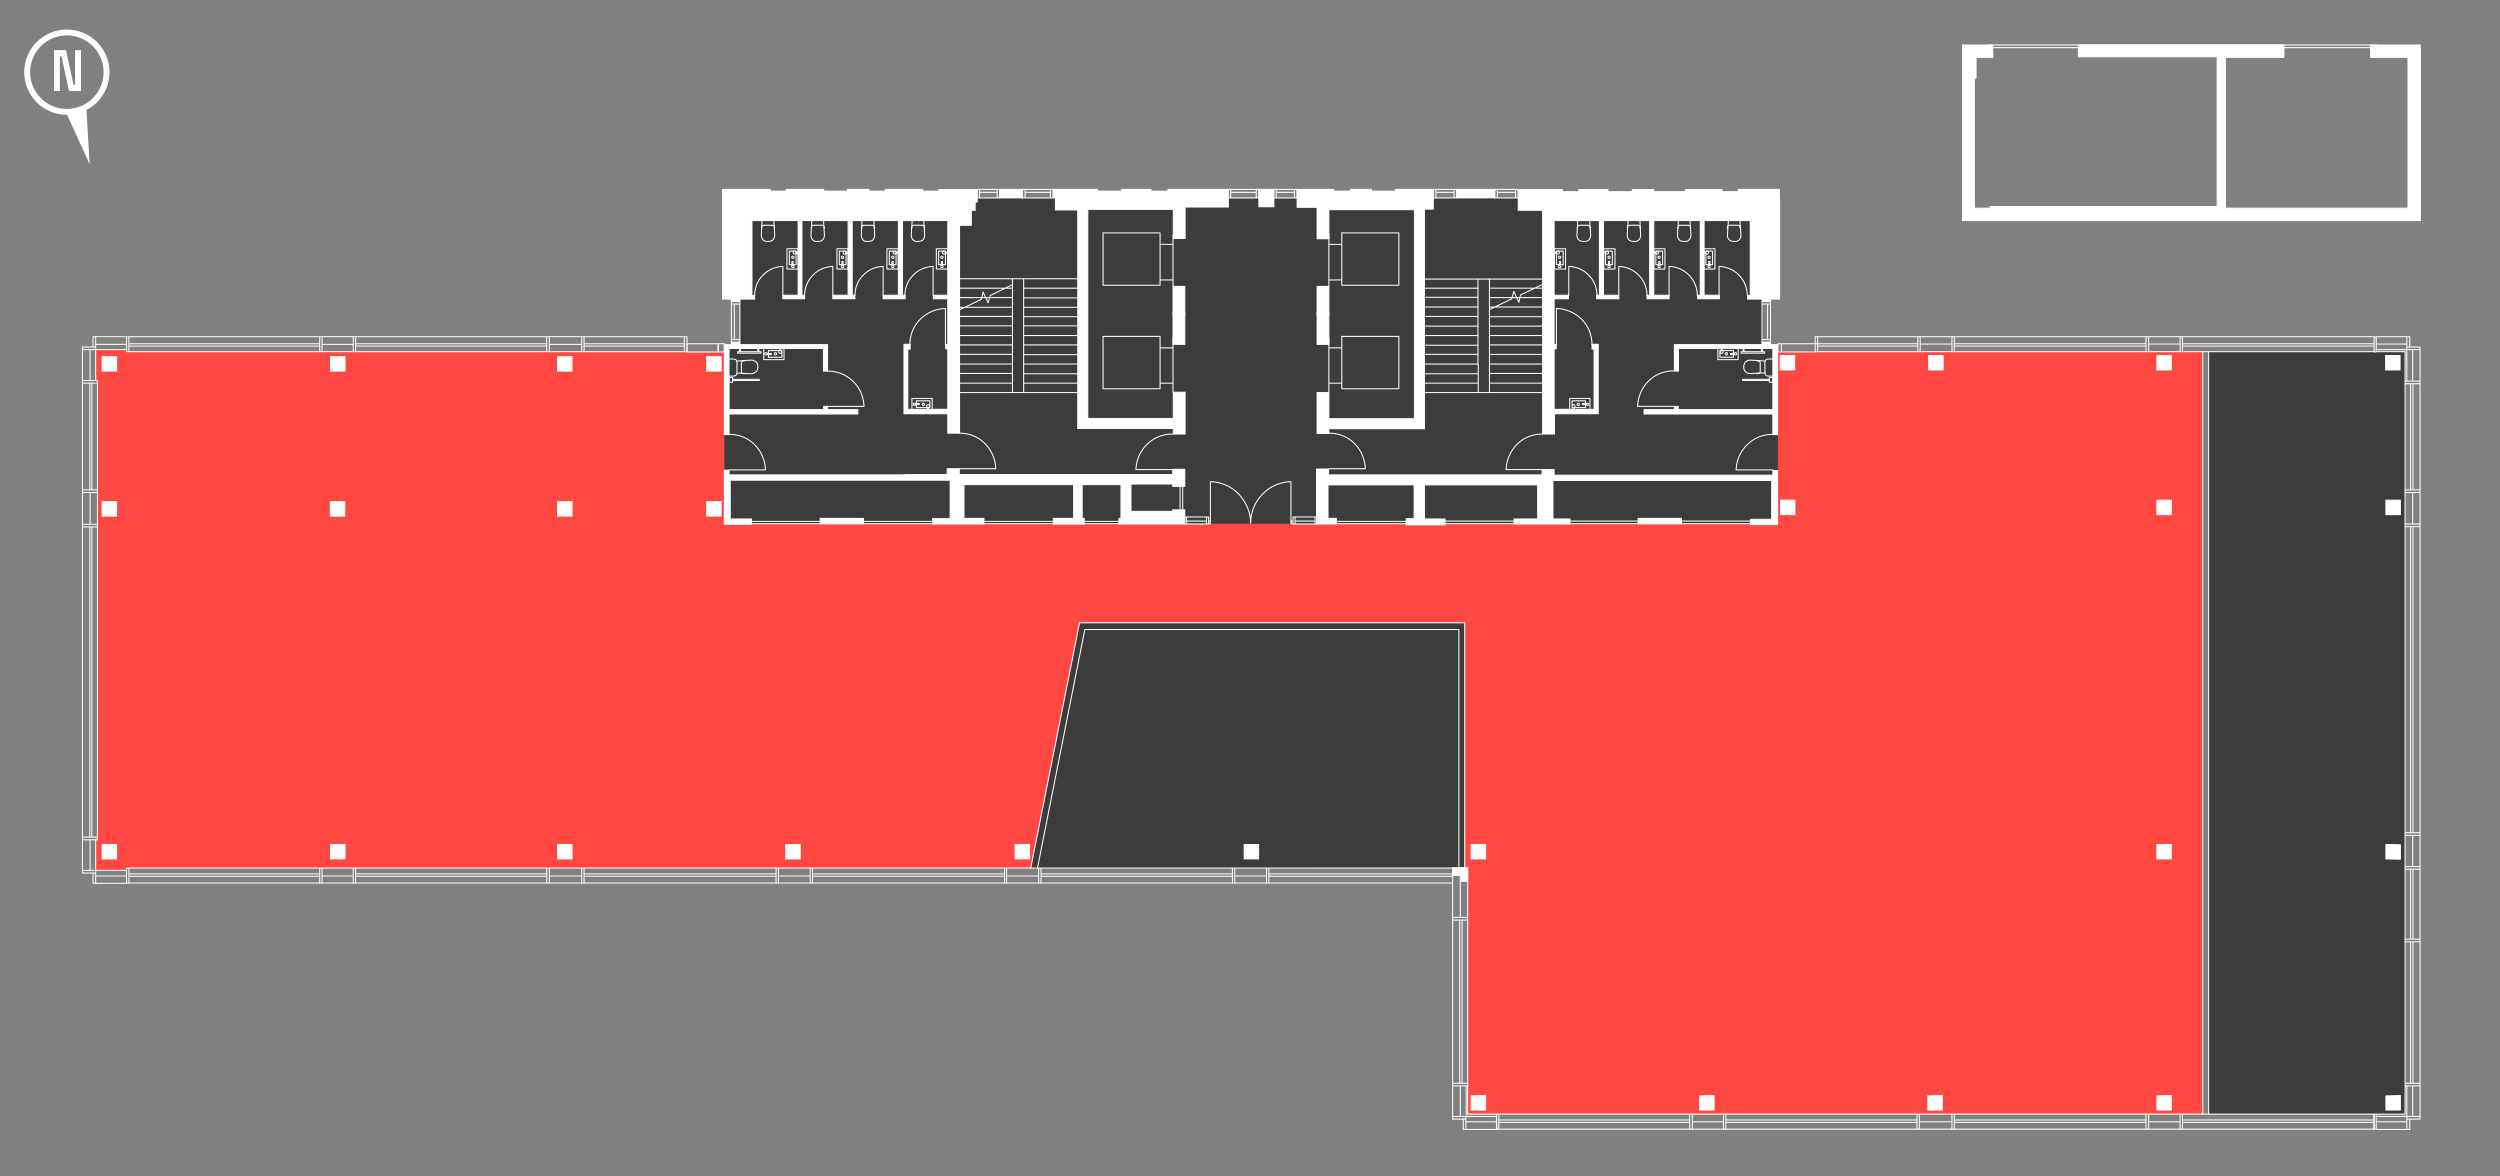 <svg version="1.1" id="Layer_1" xmlns="http://www.w3.org/2000/svg" xmlns:xlink="http://www.w3.org/1999/xlink" x="0" y="0" viewBox="0 0 850 400" xml:space="preserve"><rect x="0" y="0" width="850" height="400" fill="#808080" stroke="none"/><style>.st0{fill:#3c3c3b}.st1{fill:#ff4842}.st2{fill:none;stroke-linecap:round;stroke-linejoin:round}.st2,.st3{stroke:#fff;stroke-width:.35}.st3,.st4{fill:#fff}.st5{fill:none;stroke:#fff;stroke-width:.35}</style><path class="st0" d="M498.003 295.028v-83.277H367.039l-16.595 83.377"/><path class="st1" d="M32.53 285.531v10.397h10.397v-.8h78.079V119.676H43.027v-.8H32.53v10.497h.6v156.158z"/><path class="st1" d="M112.407 119.676h133.964v58.384h358.003v-58.384h144.661v259.13H499.103v-83.777h-1v-83.277H367.139l-16.595 83.377H112.409V119.677l-.002-.001z"/><path class="st0" d="M246.271 177.26v-60.084h5.299V72.988h75.879V67.29h198.646v5.399h73.18v44.988h5.199v60.384H248.57l-2.3-.8v-.001zm504.663-57.584v259.13h66.782v-259.13h-66.782z"/><path class="st2" d="M411.526 177.86v-14.096c3.699.1 7.198 1.6 9.697 4.299 2.499 2.699 3.999 6.198 3.999 9.797m13.696 0v-14.096c-3.699.1-7.198 1.6-9.697 4.299-2.599 2.599-3.999 6.198-3.999 9.797m-22.394-2.099v2.399h8.098v-2.399h-8.098zm7.398 0v2.399m-6.798-2.399v2.399m6.798-1h-6.698m7.398.9h.6v-.9h-.6m28.692-1.4v2.399h8.098v-2.399h-8.098zm.7 0v2.399m6.798-2.399v2.399m-6.798-1h6.698m-7.398.9h-.6v-.9h.6m-86.876 117.968 16.096-81.078h127.166v80.978h1.999V211.75H367.039l-16.595 83.377M247.872 128.372v1.6h1.2v-1.6h-1.2zm1.2.6v.4h9.098v-.4h-9.098 0zm1.5-6.198s1.999-.2 2.599-.2.8-.1 1.899-.1c.4-.1.8 0 1.2.1.4.2.7.4 1 .7.3.4.4.8.4 1.3v.3c0 .5-.1.9-.4 1.3-.3.3-.6.5-1 .7-.4.1-.8.2-1.2.2-1.1 0-1.2-.1-1.899-.1-.7 0-2.599-.1-2.599-.1"/><path class="st2" d="M253.169 122.675s-1.1 0-1.1.6v3.199c0 .6 1.1.6 1.1.6m-5.199-4.999h1.5c.3 0 .6.1.8.3.2.2.3.5.3.8v3.599c0 .3-.1.6-.3.8-.2.2-.5.3-.8.3h-1.5m2.799-8.298v.5h7.998v-.5h-7.998zm6.898-1.1v1.1h.3v-1.1h-.3zm-6.198 0v1.1h.3v-1.1h-.3zm15.096 0h-6.898v3.799h6.898v-3.799zm-5.298 2.099v.9h4.599v-2.299h-4.599v1m4.499-.5c0-.3-.2-.5-.5-.5s-.5.2-.5.5.2.5.5.5.5-.3.5-.5zm-4.899.6c0-.2-.2-.4-.4-.4s-.4.2-.4.4.2.4.4.4c.3 0 .4-.2.4-.4zm3.199 0c0-.2-.2-.4-.4-.4s-.4.2-.4.4.2.4.4.4.4-.2.4-.4zm-3.199.3h1.4v-.4h-1.4m4.199-1v-.8m.4.8v-.8m27.593-43.388s-.1 1.999-.1 2.699-.1.8-.1 1.899c-.1.4 0 .8.1 1.2.1.4.4.7.7 1 .4.2.8.4 1.3.3h.3c.5 0 .9-.1 1.3-.3.3-.3.6-.6.7-1s.2-.8.1-1.2c0-1.1-.1-1.2-.1-1.899 0-.6-.1-2.699-.1-2.699"/><path class="st2" d="M292.958 77.687s0-1.1.6-1.1h3.199c.6 0 .6 1.1.6 1.1m4.199 6.898v6.898h3.799v-6.898h-3.799zm1.7 5.399h-.9v-4.599h2.299v4.599h-1"/><path class="st2" d="M304.655 85.885c0-.3-.2-.5-.5-.5s-.5.2-.5.5.2.5.5.5.5-.2.5-.5zm-.7 4.699c0-.2-.2-.4-.4-.4s-.4.2-.4.4.2.4.4.4.4-.1.4-.4zm0-3.099c0-.2-.2-.4-.4-.4s-.4.2-.4.4.2.4.4.4.4-.2.4-.4zm-.699 2.799v-1.4h.4v1.4m1-4.199h.8m-.8-.4h.8"/><path class="st3" d="M345.144 287.13v4.899h4.899v-4.899h-4.899zm77.879 0v4.899h4.899v-4.899h-4.899zm310.316 0v4.899h4.899v-4.899h-4.899zm77.879 0v4.899l4.899.1v-4.899l-4.899-.1zm-77.879-117.068v4.899h4.899v-4.899h-4.899zm-127.965 0v4.899h4.899v-4.899h-4.899zm205.844 0v4.899h4.899v-4.899h-4.899zm-77.879-49.187v4.899h4.899v-4.899h-4.899zm-77.579 0v4.899h4.899v-4.899h-4.899zm-50.486 0v4.899h4.899v-4.899h-4.899zm205.844 0v4.899h4.899v-4.899h-4.899zM500.202 372.607v4.799h4.899v-4.899l-4.899.1zm0-85.477v4.899h4.899v-4.899h-4.899zm77.679 85.477v4.799h4.899v-4.899l-4.899.1zm77.579 0v4.799h4.899v-4.899l-4.899.1zm77.879 0v4.799h4.899v-4.899l-4.899.1zm77.879 0v4.799h4.899v-4.899l-4.899.1zM267.166 287.13v4.899h4.899v-4.899h-4.899zm-77.579 0v4.899h4.899v-4.899h-4.899zm-77.179 0v4.899h4.899v-4.899h-4.899zm-77.679 0v4.899h4.899v-4.899h-4.899zm154.858-116.568v4.899h4.899v-4.899h-4.899zm-77.279 0v4.899h4.899v-4.899h-4.899zm-77.579 0v4.899h4.899v-4.899h-4.899zm154.858-49.287v4.899h4.899v-4.899h-4.899zm50.686 0v4.899h4.899v-4.899h-4.899zm0 49.287v4.899h4.899v-4.899h-4.899zm-127.865-49.287v4.899h4.899v-4.899h-4.899zm-77.679 0v4.899h4.899v-4.899h-4.899z"/><path class="st2" d="M300.256 100.381v-9.797c-2.599.1-4.999 1.1-6.798 2.999-1.799 1.8-2.799 4.299-2.799 6.898M28.03 284.631v.9h5.099v-.9H28.03zm0-106.371v.9h5.099v-.9H28.03zm0-11.697v.9h5.099v-.9H28.03zm0 129.365v.9h4.499v-.9H28.03zm0 0V117.976m3.599 178.852v3.499h11.397v-4.399H32.529v-10.297m0 11.097v3.499m10.497-5.099v5.099h298.519v-5.099H43.026zm.8 5.199v-5.099m64.882 5.099v-5.099m.8 5.099v-5.099m10.597 5.099v-5.099m.8 5.099v-5.099m-77.879 2.599H32.529m76.179-.7H43.826m64.882.8H43.826M30.53 179.159V284.63m.7-105.471V284.63m-3.199-155.258v.9h5.099v-.9h-5.099zm2.499.8v36.39m.7-36.39v36.39m154.658 133.764v-5.099m.9 5.099v-5.099m10.997 5.099v-5.099m.8 5.099v-5.099m-12.697 1.899h-64.882m64.882.8h-64.882m142.861 2.399v-5.099m.8 5.099v-5.099m10.797 5.099v-5.099m.8 5.099v-5.099m-12.397 1.899h-65.282m65.282.8h-65.282m142.861-.8h-65.282m65.282.8h-65.282m-156.158-.1h-10.397m88.176 0h-10.897m88.576 0h-10.397m76.478-2.697v5.099h152.359v-5.099H341.545h0zm.7 5.199v-5.099m10.897 5.099v-5.099m.8 5.099v-5.099m65.082 5.099v-5.099m.8 5.099v-5.099m10.797 5.099v-5.099m.8 5.099v-5.099m-12.397 1.899h-65.082m65.082.8h-65.082m139.962-.8h-62.483m62.483.8h-62.483m-78.279-.1h-10.797m88.276 0h-10.397M33.129 284.631V129.473M30.63 295.928V285.63m463.274 82.678v.9h5.099v-.9h-5.099zm0 11.297v.9h4.499v-.9h-4.499zm0 0v-84.577m3.599 85.476v3.499H508.9v-4.399h-10.397v-10.297m-.1 11.097v3.499"/><path class="st2" d="M508.8 378.805v5.099h298.319v-5.099H508.8h0zm.8 5.199v-5.199m64.882 5.199v-5.199m.9 5.199v-5.199m10.597 5.199v-5.199m.8 5.199v-5.199m-77.979 2.599h-10.397m76.079-.6H509.6m64.882.8H509.6m-13.296-68.681v55.385m.8-55.385v55.385m154.658 15.696v-5.199m.8 5.199v-5.199m11.097 5.199v-5.199m.8 5.199v-5.199m-12.697 1.999H586.88m64.882.8H586.88m142.76 2.399v-5.199m.9 5.199v-5.199m10.698 5.199v-5.199m.8 5.199v-5.199m-12.397 1.999h-65.282m65.282.8h-65.282m142.76-.8h-65.081m65.082.8h-65.082m-156.258-.2h-10.397m88.276 0h-10.897m88.476 0h-10.397m-231.837-13.096v-73.28m-2.499 84.577v-10.297m2.5-56.485v-.9h-5.1v.9h5.1zm-2.5-13.296v12.297M32.531 118.875v-.9h-4.499v.9h4.5zm-.902-.899v-3.499h11.397v4.399H32.529v10.297m0-11.097v-3.499m10.497-.1v5.099h190.548v-5.099H43.026zm.8 0v5.099m64.882-5.099v5.099m.8-5.099v5.099m10.597-5.099v5.099m.8-5.099v5.099m-77.879-2.499H32.529m76.179.6H43.826m64.882-.8H43.826m142.061-2.399v5.099m.9-5.099v5.099m10.997-5.099v5.099m.8-5.099v5.099m-12.697-1.899h-64.882m64.882-.8h-64.882m111.67.8h-34.091m34.091-.8h-34.091m-78.579.2h-10.397m88.176 0h-10.897m-156.258 1.8v10.297m213.542-9.497v-2.699m4.499-1.5v.9h2.899v-.9h-2.899zm0-12.996v.9h2.899v-.9h-2.899zm0 12.996v-12.097m2.899 12.097v-12.097m-1.899 12.097v-12.097m83.377-38.989h-.9v2.899h.9v-2.899zm6.898 0h-.9v2.899h.9v-2.899zm-6.898 0h5.998m-5.998 2.899h5.998m-5.998-1.899h5.998m9.497-1h-.9v2.899h.9v-2.899zm9.497 0h-.9v2.899h.9v-2.899zm-9.497 0h8.598m-8.598 2.899h8.598m-8.598-1.899h8.598m61.283-1h-.9v2.899h.9v-2.899zm9.597 0h-.9v2.899h.9v-2.899zm-9.597 0h8.598m-8.598 2.899h8.598m-8.598-1.899h8.598m6.898-1h-.9v2.899h.9v-2.899zm7.098 0h-.9v2.899h.9v-2.899zm-7.098 0h6.198m-6.198 2.899h6.198m-6.198-1.899h6.198m48.087-1h-.9v2.899h.9v-2.899zm7.098 0h-.9v2.899h.9v-2.899zm-7.098 0h6.198m-6.198 2.899h6.198m-6.198-1.899h6.198m14.696-1h-.9v2.899h.9v-2.899zm7.098 0h-.9v2.899h.9v-2.899zm-7.098 0h6.198m-6.198 2.899h6.198m-6.198-1.899h6.198m-63.483 93.975h12.397a12.74 12.74 0 0 0-3.699-8.598c-2.299-2.299-5.399-3.499-8.698-3.499m72.68 12.397h-12.397c.1-3.199 1.4-6.298 3.699-8.598s5.398-3.499 8.698-3.499m-198.346 11.797h12.397a12.74 12.74 0 0 0-3.699-8.598c-2.299-2.299-5.399-3.499-8.698-3.499m-78.279 12.497h12.397a12.74 12.74 0 0 0-3.699-8.598c-2.299-2.299-5.399-3.499-8.698-3.499m33.491-9.497h12.397c-.1-3.199-1.4-6.298-3.699-8.498-2.299-2.299-5.399-3.499-8.598-3.499m39.99-8.898v-12.397a12.74 12.74 0 0 0-8.599 3.699c-2.299 2.299-3.499 5.399-3.499 8.698m89.276 42.389H386.23c.1-3.199 1.4-6.298 3.8-8.598 2.298-2.299 5.398-3.499 8.697-3.499m.1-14.196V114.78m-23.794-.4v17.795m19.395 0V114.38h-19.295m-.1 17.795h19.295m4.5-1.899h-4.4m4.4-11.997h-4.4m4.4-20.994V79.69m-23.795-.5v17.795m19.395 0V79.19h-19.295m-.1 17.795h19.295m4.499-1.8h-4.399m4.399-12.097h-4.399m60.084 94.974h23.794m-23.794-.8h23.794m12.697.8h23.794m-23.794-.9h23.794m-180.651.9h47.187m-47.187-.8h47.187m-126.866.8h63.383m-63.383-.8h63.383m83.377-12.697v10.297m.9-10.297v10.297m-75.979-69.481 7.498-3.599.6-2.499 1.7 3.699.7-2.499 7.598-3.699v36.69h3.799v-38.69h18.295m-18.195 32.291h18.195m-18.195 3.199h18.195m-18.195-9.697h18.195m-18.195 3.199h18.195m-18.195-9.697h18.195m-18.195 3.199h18.195m-18.195-9.597h18.195m-18.195 3.099h18.195m-18.195-9.497h18.195m-18.195 3.199h18.195m-18.195-6.498h18.195m-18.195 35.49h18.195m-22.094 0h-18.195m18.195-3.199h-18.195m18.195-3.299h-18.195m18.195-3.199h-18.195m18.195-3.299h-18.195m18.195-3.199h-18.195m18.195-3.199h-18.195m18.195-3.299h-18.195m18.195-3.199h-18.195m18.195-3.099h-18.195m18.195-3.299h-18.395m18.395-3.199h-2.399m109.97 35.39V114.78m23.794-.4v17.795m-19.395 0V114.38h19.295m.1 17.795h-19.295m-4.499-1.899h4.4m-4.4-11.997h4.4m-4.4-20.994V79.69m23.794-.5v17.795m-19.395 0V79.19h19.295m.1 17.795h-19.295m-4.499-1.8h4.4m-4.4-12.097h4.4m50.185 50.386h-3.799v-9.697h-18.295m40.19-27.095-7.498 3.599-.6 2.499-1.7-3.699-.7 2.499-7.598 3.699v28.192h18.095m-21.994-6.398h-18.195m18.195 3.199h-18.195m18.195-12.896h-18.195m18.195 3.099h-18.195m18.195-9.597h-18.195m18.195 3.199h-18.195m18.195-9.697h-18.195m18.195 3.199h-18.195m18.195-9.597h-18.195m18.195 3.099h-18.195m18.195 32.391h-18.195m22.094-3.199h18.095m-18.095-3.299h18.095m-18.095-3.199h18.095m-18.095-3.299h18.095m-18.095-3.199h18.095m-18.095-3.199h18.095m-18.095-3.199h18.095M506.4 107.68h18.095m-18.095-3.299h18.095m-18.095-3.199h18.095M506.4 97.983h18.095M506.4 94.884h18.095m-176.352-.1h-22.394m18.495 1.999v-1.999m-2.299 3.199h-16.096m-49.786-22.994s-.2 1.999-.2 2.699-.1.8-.1 1.899c-.1.4 0 .8.1 1.2.1.4.4.7.7 1 .4.2.8.4 1.3.3h.3c.5 0 .9-.1 1.3-.3.3-.3.6-.6.7-1s.2-.8.1-1.2c0-1.1-.1-1.2-.1-1.899 0-.6-.2-2.699-.2-2.699"/><path class="st2" d="M275.863 77.687s0-1.1.6-1.1h3.199c.6 0 .6 1.1.6 1.1m4.299 6.898v6.898h3.799v-6.898h-3.799zm1.699 5.399h-.9v-4.599h2.299v4.599h-1"/><path class="st2" d="M287.66 85.885c0-.3-.2-.5-.5-.5s-.5.2-.5.5.2.5.5.5.5-.2.5-.5zm-.8 4.699c0-.2-.2-.4-.4-.4s-.4.2-.4.4.2.4.4.4.4-.1.4-.4zm0-3.099c0-.2-.2-.4-.4-.4s-.4.2-.4.4.2.4.4.4.4-.2.4-.4zm-.6 2.799v-1.4h.4v1.4m.9-4.199h.8m-.8-.4h.8m28.892 14.696v-9.797c-2.599.1-4.999 1.1-6.798 2.999-1.799 1.8-2.799 4.299-2.799 6.898m-48.587-25.493s-.1 1.999-.1 2.699-.1.8-.1 1.899c-.1.4 0 .8.1 1.2.1.4.4.7.7 1 .4.2.8.4 1.3.3h.3c.5 0 .9-.1 1.3-.3.3-.3.6-.6.7-1s.2-.8.1-1.2c0-1.1-.1-1.2-.1-1.899 0-.6-.2-2.699-.2-2.699"/><path class="st2" d="M258.968 77.687s0-1.1.6-1.1h3.199c.6 0 .6 1.1.6 1.1m4.199 6.898v6.898h3.799v-6.898h-3.799zm1.699 5.399h-.9v-4.599h2.299v4.599h-1"/><path class="st2" d="M270.664 85.885c0-.3-.2-.5-.5-.5s-.5.2-.5.5.2.5.5.5.5-.2.5-.5zm-.7 4.699c0-.2-.2-.4-.4-.4s-.4.2-.4.4.2.4.4.4.4-.1.4-.4zm0-3.099c0-.2-.2-.4-.4-.4s-.4.2-.4.4.2.4.4.4.4-.2.4-.4zm-.699 2.799v-1.4h.4v1.4m1-4.199h.8m-.8-.4h.8m38.69-10.697s-.2 1.999-.2 2.699-.1.8-.1 1.899c-.1.4 0 .8.1 1.2.1.4.4.7.7 1 .4.2.9.4 1.3.3h.3c.5 0 .9-.1 1.3-.3.3-.3.6-.6.7-1s.2-.8.1-1.2c0-1.1-.1-1.2-.1-1.899 0-.6-.2-2.699-.2-2.699"/><path class="st2" d="M309.954 77.687s0-1.1.6-1.1h3.199c.6 0 .6 1.1.6 1.1m3.999 6.898v6.898h3.799v-6.898h-3.799zm1.699 5.399h-.9v-4.599h2.299v4.599h-1"/><path class="st2" d="M321.451 85.885c0-.3-.2-.5-.5-.5s-.5.2-.5.5.2.5.5.5.5-.2.5-.5zm-.8 4.699c0-.2-.2-.4-.4-.4s-.4.2-.4.4.2.4.4.4c.3 0 .4-.1.4-.4zm0-3.099c0-.2-.2-.4-.4-.4s-.4.2-.4.4.2.4.4.4c.3 0 .4-.2.4-.4zm-.6 2.799v-1.4h.4v1.4m.9-4.199h.8m-.8-.4h.8m-5.199 49.786h-6.898v3.799h6.898v-3.799zm-5.399 1.7v-.9h4.599v2.299h-4.599v-1"/><path class="st2" d="M316.052 138.071c0-.3-.2-.5-.5-.5s-.5.2-.5.5.2.5.5.5.5-.2.5-.5zm-4.799-.6c0-.2-.2-.4-.4-.4s-.4.2-.4.4.2.4.4.4.4-.2.4-.4zm3.099 0c0-.2-.2-.4-.4-.4s-.4.2-.4.4.2.4.4.4c.3 0 .4-.2.4-.4zm-3.199-.3h1.4v.4h-1.4m4.199 1v.8m.4-.8v.8m-32.591-38.989v-9.797c-2.599.1-4.999 1.1-6.798 2.999-1.8 1.8-2.799 4.299-2.799 6.898m-7.398-.1v-9.797c-2.599.1-4.999 1.1-6.798 2.999-1.8 1.8-2.799 4.299-2.799 6.898m345.006 27.892v1.6h1.2v-1.6h-1.2zm-9.098.599v.4h9.097v-.4h-9.097zm7.598-6.198s-1.999-.2-2.699-.2-.8-.1-1.9-.1c-.4-.1-.8 0-1.2.1-.4.2-.7.4-1 .7-.2.4-.4.8-.4 1.3v.3c0 .5.1.9.4 1.3.3.3.6.6 1 .7s.8.2 1.2.1c1.1 0 1.2-.1 1.9-.1l2.699-.1"/><path class="st2" d="M597.376 122.675s1.1 0 1.1.6v3.199c0 .6-1.1.6-1.1.6m5.299-4.999h-1.5c-.3 0-.6.1-.8.3-.2.2-.3.5-.3.8v3.599c0 .3.1.6.3.8.2.2.5.3.8.3h1.5m-10.697-8.298v.5h7.998v-.5h-7.998zm.7-1.1v1.1h.3v-1.1h-.3zm6.198 0v1.1h.3v-1.1h-.3zm-14.796 3.799h6.898v-3.799h-6.898v3.799zm5.298-1.7v.9h-4.599v-2.299h4.599v1"/><path class="st2" d="M585.879 119.676c0-.3-.2-.5-.5-.5s-.5.2-.5.5.2.5.5.5.5-.3.5-.5zm4.599.6c0-.2-.2-.4-.4-.4s-.4.2-.4.4.2.4.4.4.4-.2.4-.4zm-3.099 0c0-.2-.2-.4-.4-.4s-.4.2-.4.4.2.4.4.4.4-.2.4-.4zm2.399.299h-1.4v-.4h1.4m-4.199-1v-.8m-.4.8v-.8m-27.593-43.388s.1 1.999.1 2.699.1.8.1 1.899c.1.4 0 .8-.1 1.2-.1.4-.4.7-.7 1-.4.2-.8.4-1.3.3h-.3c-.5 0-.9-.1-1.3-.3-.3-.3-.6-.6-.7-1-.1-.4-.2-.8-.1-1.2 0-1.1.1-1.2.1-1.899 0-.6.2-2.699.2-2.699"/><path class="st2" d="M557.687 77.687s0-1.1-.6-1.1h-3.199c-.6 0-.6 1.1-.6 1.1m-7.998 6.898v6.898h3.8v-6.898h-3.8zm1.999 5.399h.9v-4.599h-2.299v4.599h1"/><path class="st2" d="M546.889 85.885c0-.3-.2-.5-.5-.5s-.5.2-.5.5.2.5.5.5.5-.2.5-.5zm.6 4.699c0-.2-.2-.4-.4-.4s-.4.2-.4.4.2.4.4.4.4-.1.4-.4zm0-3.099c0-.2-.2-.4-.4-.4s-.4.2-.4.4.2.4.4.4.4-.2.4-.4zm-.2 2.799v-1.4h-.4v1.4m-.9-4.199h-.8m.8-.4h-.8m53.885 29.792v.9h2.899v-.9h-2.899zm0-12.996v.9h2.899v-.9h-2.899zm2.899 12.996V103.38m-2.899 12.097V103.38m1.9 12.097V103.38m1.799 56.385h-12.497c.1-3.199 1.4-6.298 3.799-8.598 2.299-2.299 5.399-3.499 8.698-3.499m-33.591-9.497h-12.397c.1-3.199 1.4-6.298 3.699-8.598s5.399-3.499 8.698-3.499m-39.989-8.798v-12.397c3.199.1 6.298 1.4 8.598 3.699 2.299 2.299 3.499 5.399 3.499 8.698m54.885 60.784h-63.383m63.383-.9h-63.383M808.117 16.204H676.353m131.764-.9H676.353M574.581 74.988s.2 1.999.2 2.699.1.8.1 1.899c.1.4 0 .8-.1 1.2-.2.4-.4.7-.7 1-.4.2-.8.4-1.3.3h-.3c-.5 0-.9-.1-1.3-.3-.3-.3-.6-.6-.7-1-.1-.4-.2-.8-.1-1.2 0-1.1.1-1.2.1-1.899 0-.6.2-2.699.2-2.699"/><path class="st2" d="M574.782 77.687s0-1.1-.6-1.1h-3.099c-.6 0-.6 1.1-.6 1.1m-8.198 6.898v6.898h3.799v-6.898h-3.799zm2.1 5.399h.9v-4.599h-2.299v4.599h1"/><path class="st2" d="M563.985 85.885c0-.3-.2-.5-.5-.5s-.5.2-.5.5.2.5.5.5.5-.2.5-.5zm.5 4.699c0-.2-.2-.4-.4-.4s-.4.2-.4.4.2.4.4.4c.3 0 .4-.1.4-.4zm0-3.099c0-.2-.2-.4-.4-.4s-.4.2-.4.4.2.4.4.4c.3 0 .4-.2.4-.4zm-.1 2.799v-1.4h-.4v1.4m-.9-4.199h-.8m.8-.4h-.8m29.292-10.697s.2 1.999.2 2.699.1.8.1 1.899c.1.4 0 .8-.1 1.2-.1.4-.4.7-.7 1-.4.2-.8.4-1.3.3h-.3c-.5 0-.9-.1-1.3-.3-.3-.3-.6-.6-.7-1-.2-.4-.2-.8-.1-1.2 0-1.1.1-1.2.1-1.899 0-.6.2-2.699.2-2.699"/><path class="st2" d="M591.677 77.687s0-1.1-.6-1.1h-3.199c-.6 0-.6 1.1-.6 1.1m-7.998 6.898v6.898h3.8v-6.898h-3.8zm2.1 5.399h.9v-4.599h-2.299v4.599h1"/><path class="st2" d="M580.88 85.885c0-.3-.2-.5-.5-.5s-.5.2-.5.5.2.5.5.5.5-.2.5-.5zm.6 4.699c0-.2-.2-.4-.4-.4s-.4.2-.4.4.2.4.4.4.4-.1.4-.4zm0-3.099c0-.2-.2-.4-.4-.4s-.4.2-.4.4.2.4.4.4.4-.2.4-.4zm-.1 2.799v-1.4h-.4v1.4m-1-4.199h-.8m.8-.4h-.8m5.299 14.696v-9.797c2.599.1 4.999 1.1 6.798 2.999 1.799 1.8 2.799 4.299 2.799 6.898m-26.593-.1v-9.797c2.599.1 4.999 1.1 6.798 2.999 1.799 1.8 2.799 4.299 2.799 6.898m-26.693-.1v-9.797c2.599.1 4.999 1.1 6.798 2.999 1.799 1.8 2.799 4.299 2.799 6.898m-26.593-.1v-9.797c2.599.1 4.999 1.1 6.798 2.999 1.799 1.8 2.799 4.299 2.799 6.898m-2.5-25.493s.2 1.999.2 2.699.1.8.1 1.899c.1.4 0 .8-.1 1.2-.1.4-.4.7-.7 1-.4.2-.8.4-1.3.3h-.4c-.5 0-.9-.1-1.3-.3-.3-.3-.6-.6-.7-1-.1-.4-.2-.8-.1-1.2 0-1.1.1-1.2.1-1.899 0-.6.1-2.699.1-2.699"/><path class="st2" d="M540.691 77.687s0-1.1-.6-1.1h-3.199c-.6 0-.6 1.1-.6 1.1m-7.798 6.898v6.898h3.8v-6.898h-3.8zm2.1 5.399h.9v-4.599h-2.299v4.599h1"/><path class="st2" d="M530.194 85.885c0-.3-.2-.5-.5-.5s-.5.2-.5.5.2.5.5.5.5-.2.5-.5zm.5 4.699c0-.2-.2-.4-.4-.4s-.4.2-.4.4.2.4.4.4c.3 0 .4-.1.4-.4zm0-3.099c0-.2-.2-.4-.4-.4s-.4.2-.4.4.2.4.4.4c.3 0 .4-.2.4-.4zm-.1 2.799v-1.4h-.4v1.4m-.9-4.199h-.8m.8-.4h-.8m5.199 53.585h6.898v-3.799h-6.898v3.799zm5.399-2.099v-.9h-4.599v2.299h4.599v-1m-3.599.501c0-.3-.2-.5-.5-.5s-.5.2-.5.5.2.5.5.5.5-.2.5-.5zm4.699-.6c0-.2-.2-.4-.4-.4s-.4.2-.4.4.2.4.4.4.4-.2.4-.4zm-3.199 0c0-.2-.2-.4-.4-.4s-.4.2-.4.4.2.4.4.4c.3 0 .4-.2.4-.4zm2.399-.3h-1.4v.4h1.4m-4.099 1v.8m-.5-.8v.8M30.63 178.26v-10.797m202.045-52.986v5.099m.9-2.699v2.799h12.697v-2.799h-12.697zm10.597 0v2.799m254.831 249.532v9.597h9.797m308.916-10.497v.9h5.099v-.9h-5.1zm.6 11.297v.9h4.499v-.9h-4.5zm4.499 0v-59.384m-3.499 60.284v3.499h-11.397v-4.399h10.397v-10.297m0 11.097v3.499m-10.397-2.499h10.397m2.099-61.183v48.087m-.8-48.087v48.087m-1.899 0V130.474m2.599 249.132v-10.297m2.499-73.78v-.9h-5.099v.9h5.099zm0 24.693v-.9h-5.099v.9h5.099zm0-35.99v35.99m-2.399-.9v-23.894m-.8 23.894v-23.894m.7-11.197v10.297m2.5-115.469v-.9h-5.1v.9h5.1zm0 104.972v-.9h-5.1v.9h5.1zm-2.4-.9V179.06m-.8 104.072V179.06m.7-11.597v10.697m2.5-47.687v-.9h-5.1v.9h5.1zm0 36.99v-.9h-5.1v.9h5.1zm-2.4-.9v-36.09m-.8 36.09v-36.09m.7-11.297v10.297m-2.599 239.736v9.597h-9.797m-.7 0v5.099h.7v-5.099h-.7zM617.171 114.477v5.099h190.048v-5.099H617.171zm34.891 0v5.099m.8-5.099v5.099m10.797-5.099v5.099m.8-5.099v5.099m-12.397-1.899h-34.091m111.67-3.199v5.099m.9-5.099v5.099m10.697-5.099v5.099m.8-5.099v5.099m-12.397-1.899H664.36m65.282-.8H664.36m142.761.8h-65.082m65.082-.8h-65.082m-78.379.1h-10.597m88.176 0h-10.397m91.975 1.899v-.9h-4.499v.9h4.5zm0 0v164.255m-3.5-165.156v-3.499h-11.397v4.399h10.397v10.597m0-11.397v-3.499m-10.397 2.399h10.397m1.999 1.899v10.297m-2.599.401v-9.997h-9.797m0 .1v-5.099h-.7v5.099h.7zm-190.748 0h-12.697v-2.799h47.687m-46.487 2.799v-2.799m12.297 2.799v-5.099m-115.469 9.198V94.883m3.899 10.397V94.883h-22.094"/><path class="st4" d="M398.83 106.179v10.897h3.999v-10.897"/><path class="st5" d="M398.83 106.179v10.897h3.999v-10.897"/><path class="st4" d="M398.83 107.279v-9.897h3.999v9.897"/><path class="st5" d="M398.83 107.279v-9.897h3.999v9.897"/><path class="st4" d="M451.815 106.179v10.897h-3.999v-10.897"/><path class="st5" d="M451.815 106.179v10.897h-3.999v-10.897"/><path class="st4" d="M451.815 107.279v-9.897h-3.999v9.897"/><path class="st5" d="M451.815 107.279v-9.897h-3.999v9.897"/><path class="st3" d="M308.054 161.364h13.996v-1.999h4.099v1.999h72.58v-1.8h4.099v5.798h-4.099v-.8h-14.196v9.297h14.196v-.5h4.099v4.799h-22.394v-1.899h.7v-11.497h-13.196v11.497h.7v1.899h-10.497v-1.899h6.898v-11.497h-37.29v11.497h6.798v1.899h-17.495v-1.8h5.998v-13.096h-74.78v13.196h7.198v1.8h-9.197v-18.395h1.6v1.6h59.184l1-.1-.001.001zm-29.192 14.896v1.8h14.696v-1.8h-14.696zm-30.192-59.884h2.899v.8h29.792v8.998h-1.4v-7.698H247.87v20.794h32.191v-1.1h1.3v1.1h10.297v1.5H247.87v6.998h-1.6v-30.592h2.399v-.8h.001zm279.724 43.288h-4.099v1.8h-72.58v-1.999h-4.099v18.695h6.798v-1.899h-2.899v-11.397h29.292v11.497h-2.699v2.099h13.196v-1.999h-6.998v-11.597h38.49v11.597h-7.998v1.7h18.995v-1.7h-5.798v-13.096h74.38v13.196h-7.198v1.8h9.198v-18.395h-1.6v1.6h-74.38v-1.899l-.001-.003zm28.593 16.596v1.8h14.696v-1.8h-14.696zM319.152 64.99h-5.499v-.6h-12.597v.6h-5.598v-.6h-7.298v.6h-8.098v-.6h-12.797v.6h-5.399v-.6H245.67v37.29h2.999v.8h2.899v-.8h4.999v-1.2h-.9V74.987h15.696v25.393h-5.199v1.2h7.398v-1.2h-.9V74.987h15.696v25.393h-5.199v1.2h7.498v-1.2h-.9V74.987h15.696v25.393h-5.199v1.2h7.498v-1.2h-.9V74.987h15.396v25.393h-4.899v1.2h4.899v15.596h-.7v1.4h.7v20.594h-13.596v-20.494h.8v-1.6h-2.099v23.594h14.896v6.598h3.999V76.587h3.999v-5.099h1.3v-2.799h.7V64.49h-12.996v.5h-.1.001zm77.779 0h-5.598v-.6h-9.997v.6h-8.198v-.6h-14.996v2.899h.7v4.099h7.598v74.28h32.491v1.899h3.999v-14.196h-3.999v8.898h-29.092V71.188h29.092v9.897h3.999V70.388h14.696V64.39h-20.494v.6h-.201zm77.579 0h-8.198v-.6h-7.098v.6h-5.698v-.6h-12.497v6.098h6.798v10.697h3.999v-9.897h29.092v71.081h-29.092v-8.898h-3.999v13.896h3.999v-1.6h32.491v-74.68h2.999v-6.698h-12.797v.6l.001.001zm116.468-.6h13.996v3.299h.1v33.991h-3v.8h-2.898v-.8h-5v-1.2h.9V74.987h-15.695v25.393h5.199v1.2h-7.398v-1.2h.9V74.987h-15.796v25.393h5.199v1.2h-7.498v-1.2h.9V74.987H545.19v25.393h5.199v1.2h-7.498v-1.2h.9V74.987h-15.396v25.393h4.899v1.2h-4.9v15.596h.7v1.4h-.7v20.594h13.597v-20.494h-.7v-1.6h2.099v23.594h-14.896v6.898h-4V71.489h-8.297v-6.998h14.996v.7h5.598v-.7h9.897v.7h8.298v-.7h7.298v.7h10.697v-.7h12.497v.7h5.498v-.8l.001-.001zm10.997 51.987h-2.899v.8h-29.792v8.998h1.4v-7.698h32.091v20.794h-32.191v-1.1h-1.3v1.1h-10.297v1.5h43.788v6.998h1.6v-30.592h-2.399v-.8h-.001zM339.946 64.391v2.899h7.698v-2.899h-7.698zm155.358 0v2.899H508.2v-2.899h-12.896zm-67.282 0v5.898h5.099v-5.898h-5.099zm243.834-37.79v-7.098h5.698v-4.199h-10.297v59.684h155.658V15.304H806.02v4.199h12.697v51.286h-62.083V19.503h19.895v-4.199h-69.881v3.999h47.187v50.886h-77.179v.6h-5.399V26.601h.6-.001zM493.904 297.627v-2.599h5.099v4.599h-2.499v-1.999h-2.599l-.001-.001z"/><path class="st2" d="M750.934 378.805v-259.13m-1.999 259.13v-259.13"/><path class="st4" d="M25.535 28.797h-.545l-2.55-11.758h-4.088v13.899h2.005V19.181h.545l2.55 11.757h4.088V17.039h-2.005zM22.23 37.804l8.251 18.015-1.171-19.781z"/><defs><path id="SVGID_1_" d="M8.23 10.039h29V55.82h-29z"/></defs><clipPath id="SVGID_2_"><use xlink:href="#SVGID_1_" overflow="visible"/></clipPath><circle cx="22.73" cy="24.539" r="13.5" clip-path="url(#SVGID_2_)" fill="none" stroke="#fff" stroke-width="2"/></svg>